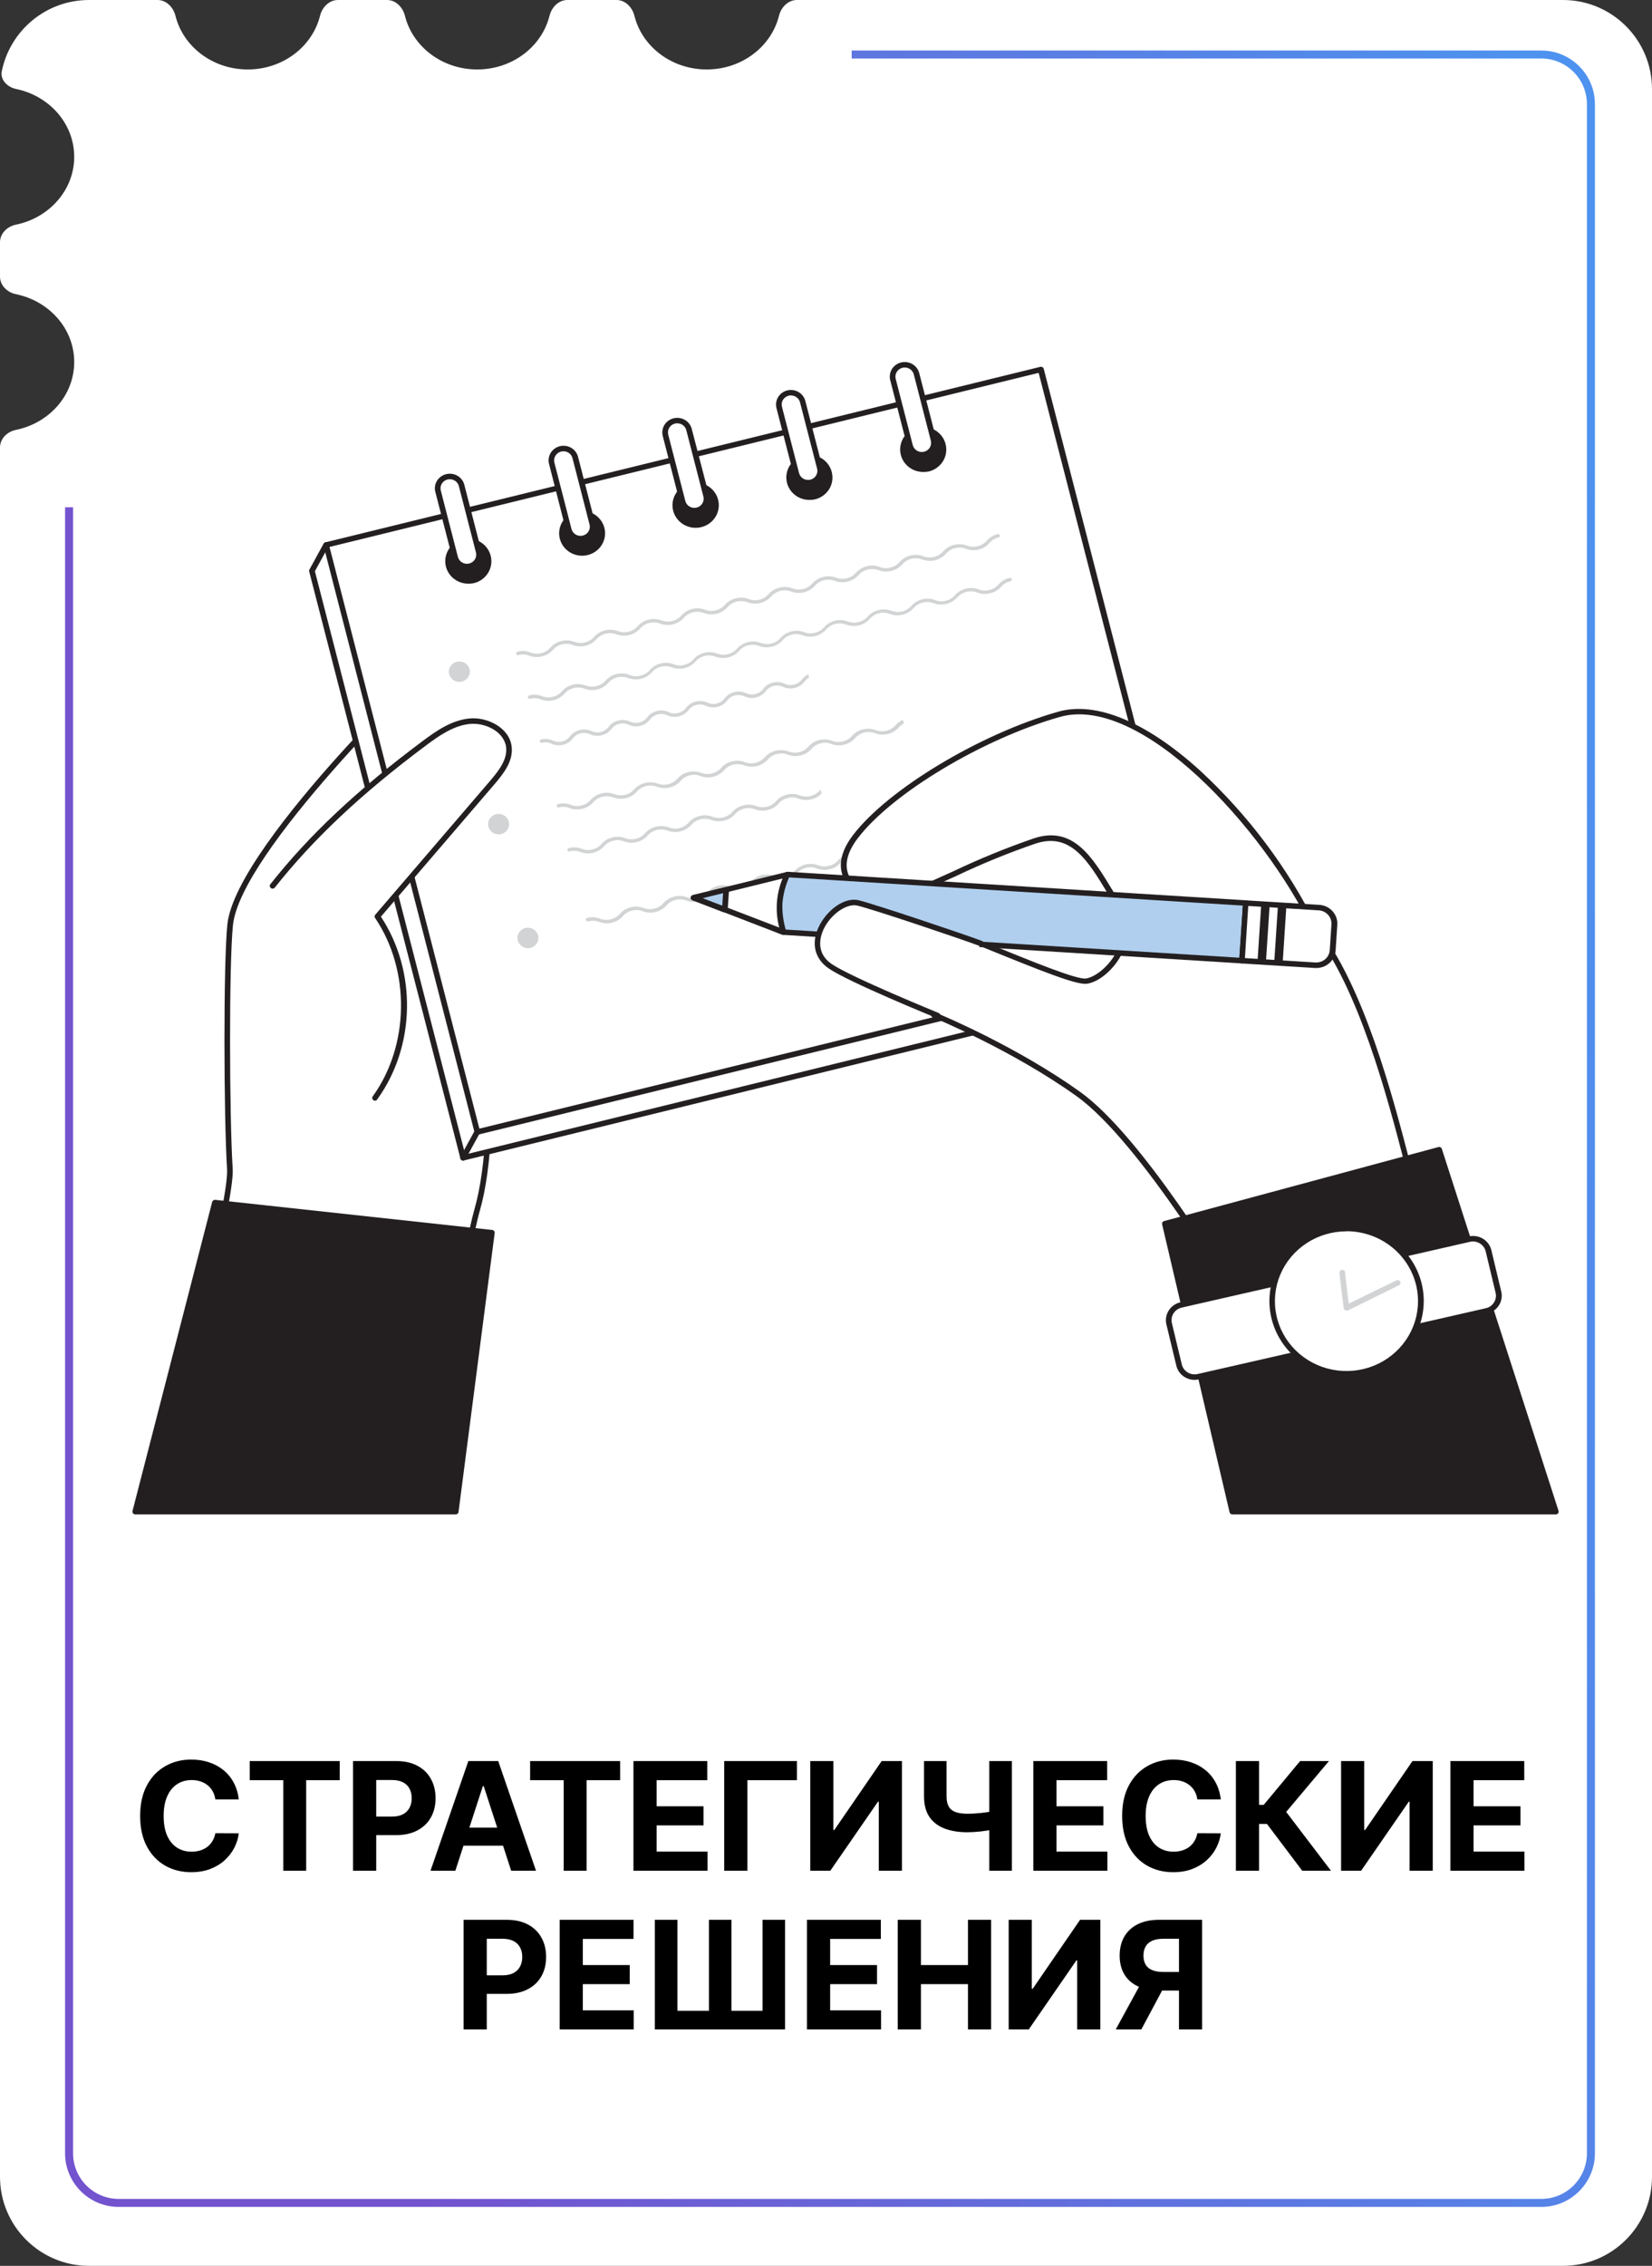 <?xml version="1.0" encoding="UTF-8"?> <svg xmlns="http://www.w3.org/2000/svg" width="1447" height="1984" viewBox="0 0 1447 1984" fill="none"><rect x="0" y="0" width="1447" height="1984" fill="#333333" stroke="none"/><path fill-rule="evenodd" clip-rule="evenodd" d="M217 60.819C247.801 60.819 273.598 40.774 280.303 13.865C282.173 6.363 288.268 0 296 0H339C346.732 0 352.827 6.363 354.697 13.865C361.402 40.774 387.199 60.819 418 60.819C448.801 60.819 474.598 40.774 481.303 13.865C483.173 6.363 489.268 0 497 0H540C547.732 0 553.827 6.363 555.697 13.865C562.402 40.774 588.199 60.819 619 60.819C649.801 60.819 675.598 40.774 682.303 13.865C684.173 6.363 690.268 0 698 0H1369C1412.08 0 1447 34.922 1447 78V1906C1447 1949.08 1412.08 1984 1369 1984H78C34.922 1984 0 1949.08 0 1906V391.817C0 384.085 6.334 377.967 13.91 376.421C43.125 370.461 65 346.12 65 316.998C65 287.876 43.125 263.534 13.91 257.574C6.334 256.029 0 249.91 0 242.178V212.124C0 204.392 6.334 198.273 13.91 196.728C43.125 190.768 65 166.426 65 137.304C65 108.274 43.262 83.994 14.186 77.938C6.515 76.34 0.01 69.996 1.577 62.319C8.835 26.757 40.293 0 78 0H138C145.732 0 151.827 6.363 153.697 13.865C160.402 40.774 186.199 60.819 217 60.819Z" fill="white"></path><path fill-rule="evenodd" clip-rule="evenodd" d="M57 1885.4V444.165H64V1885.4C64 1907.49 81.909 1925.4 104 1925.4H1350C1372.09 1925.4 1390 1907.49 1390 1885.4V91.232C1390 69.141 1372.09 51.232 1350 51.232H746V44.232H1350C1375.96 44.232 1397 65.275 1397 91.232V1885.4C1397 1911.35 1375.96 1932.4 1350 1932.4H104C78.043 1932.4 57 1911.35 57 1885.4Z" fill="url(#paint0_linear_52_35094)"></path><path d="M375.78 1279.97C375.78 1279.97 407.188 1096.94 417.986 1058.84C453.157 936.177 393.19 571.48 393.366 567.807C393.541 564.135 208.856 739.413 201.575 809.703C198.058 843.201 198.34 975.715 201.364 1023.66C203.264 1053.66 150.155 1256.36 150.155 1256.36L375.78 1279.97Z" fill="white"></path><path d="M375.815 1282.37H375.534L149.909 1258.73C149.561 1258.69 149.225 1258.58 148.923 1258.41C148.62 1258.24 148.357 1258.01 148.15 1257.73C147.955 1257.44 147.823 1257.11 147.763 1256.77C147.702 1256.43 147.714 1256.08 147.798 1255.74C148.326 1253.72 200.767 1053.25 198.903 1023.8C195.948 977.259 195.632 843.475 199.149 809.463C202.983 772.465 254.474 708.318 297.031 661.024C334.946 618.98 388.899 565.371 393.436 565.371C394.083 565.414 394.688 565.699 395.126 566.165C395.565 566.631 395.803 567.243 395.793 567.876C395.793 568.322 396.461 572.578 397.34 578.447C432.758 816.979 440.953 987.83 420.448 1059.46C409.685 1097.01 378.488 1278.53 378.242 1280.35C378.15 1280.91 377.855 1281.43 377.411 1281.8C376.966 1282.17 376.4 1282.37 375.815 1282.37ZM153.25 1254.27L373.74 1277.33C377.257 1256.29 405.57 1093.68 415.735 1058.19C436.064 987.178 427.834 817.048 392.487 579.133C392.029 575.976 391.713 573.745 391.467 572.269C367.198 592.862 210.615 746.724 204.038 810.081C200.521 843.921 200.872 977.225 203.827 1023.63C205.62 1051.98 159.792 1229.14 153.25 1254.27Z" fill="#231F20"></path><path d="M273.22 499.851L285.635 477.165L1044 837.537L1031.62 860.189L405.676 1013.81L273.22 499.851Z" fill="white"></path><path d="M405.676 1016.21C405.126 1016.21 404.592 1016.03 404.159 1015.7C403.726 1015.37 403.418 1014.91 403.284 1014.39L270.828 500.432C270.738 500.148 270.711 499.848 270.747 499.553C270.784 499.257 270.883 498.972 271.039 498.716L283.455 476.03C283.761 475.491 284.265 475.085 284.865 474.894C285.466 474.703 286.118 474.741 286.691 475L1045.09 835.373C1045.39 835.513 1045.66 835.709 1045.87 835.951C1046.09 836.193 1046.26 836.475 1046.36 836.78C1046.46 837.09 1046.5 837.417 1046.47 837.742C1046.44 838.066 1046.34 838.381 1046.18 838.668L1033.77 861.32C1033.61 861.617 1033.4 861.879 1033.13 862.086C1032.86 862.294 1032.55 862.442 1032.22 862.521L406.168 1016.14L405.676 1016.21ZM275.823 500.158L407.47 1010.89L1030 858.128L1040.73 838.599L286.691 480.355L275.823 500.158Z" fill="#231F20"></path><path d="M911.556 323.499L285.624 477.147L418.12 991.123L1044.05 837.474L911.556 323.499Z" fill="white"></path><path d="M418.091 993.558C417.647 993.546 417.212 993.428 416.825 993.215C416.272 992.88 415.869 992.353 415.7 991.739L283.384 477.745C283.306 477.439 283.289 477.12 283.337 476.807C283.384 476.495 283.494 476.194 283.661 475.923C283.828 475.652 284.047 475.416 284.308 475.228C284.568 475.04 284.864 474.904 285.178 474.828L911.231 321.206C911.866 321.07 912.529 321.168 913.095 321.481C913.648 321.816 914.05 322.343 914.22 322.956L1046.68 836.951C1046.84 837.565 1046.74 838.216 1046.41 838.763C1046.08 839.309 1045.55 839.707 1044.92 839.868L418.865 993.49L418.091 993.558ZM288.625 478.912L419.885 988.239L1041.05 835.784L909.754 326.457L288.625 478.912Z" fill="#231F20"></path><path d="M410.213 508.635C419.984 508.635 427.904 500.906 427.904 491.372C427.904 481.837 419.984 474.108 410.213 474.108C400.442 474.108 392.522 481.837 392.522 491.372C392.522 500.906 400.442 508.635 410.213 508.635Z" fill="#231F20"></path><path d="M410.213 511.072C406.431 511.076 402.723 510.043 399.513 508.091C396.303 506.139 393.719 503.347 392.057 500.032C390.394 496.717 389.719 493.012 390.109 489.341C390.498 485.67 391.937 482.179 394.261 479.267C396.585 476.355 399.7 474.139 403.252 472.871C406.804 471.602 410.65 471.333 414.351 472.094C418.052 472.855 421.46 474.615 424.186 477.174C426.911 479.732 428.846 482.987 429.768 486.566C430.433 489.081 430.581 491.7 430.204 494.271C429.828 496.843 428.934 499.316 427.574 501.549C426.214 503.782 424.415 505.73 422.281 507.282C420.146 508.834 417.719 509.958 415.137 510.591C413.523 510.95 411.868 511.112 410.213 511.072ZM410.213 476.476C407.898 476.494 405.617 477.022 403.542 478.023C401.466 479.023 399.65 480.469 398.228 482.252C396.807 484.036 395.818 486.11 395.335 488.319C394.853 490.528 394.889 492.816 395.441 495.009C395.931 496.902 396.797 498.683 397.992 500.249C399.187 501.815 400.686 503.136 402.404 504.137C404.122 505.137 406.025 505.798 408.004 506.081C409.984 506.364 412.001 506.264 413.941 505.786C415.881 505.308 417.705 504.462 419.31 503.297C420.915 502.131 422.269 500.668 423.295 498.992C424.32 497.315 424.997 495.458 425.287 493.526C425.577 491.595 425.475 489.626 424.985 487.733C424.156 484.521 422.253 481.67 419.578 479.632C416.903 477.593 413.607 476.482 410.213 476.476Z" fill="#231F20"></path><path d="M394.32 416.759L388.454 418.2C384.385 419.198 381.916 423.227 382.94 427.197L399.405 491.07C400.428 495.04 404.557 497.45 408.626 496.451L414.492 495.011C418.561 494.012 421.03 489.983 420.007 486.013L403.541 422.14C402.518 418.17 398.389 415.761 394.32 416.759Z" fill="white"></path><path d="M408.982 498.477C406.062 498.478 403.226 497.525 400.925 495.771C398.625 494.018 396.991 491.563 396.285 488.799L381.302 430.693C380.881 429.066 380.794 427.374 381.043 425.714C381.293 424.054 381.876 422.458 382.757 421.017C384.538 418.108 387.431 416.008 390.798 415.18C392.465 414.77 394.199 414.684 395.901 414.928C397.602 415.171 399.237 415.74 400.714 416.6C403.695 418.338 405.847 421.161 406.696 424.447L421.679 482.587C422.095 484.214 422.178 485.905 421.924 487.563C421.67 489.222 421.084 490.815 420.199 492.253C419.314 493.69 418.147 494.943 416.765 495.941C415.384 496.938 413.815 497.66 412.147 498.066C411.115 498.337 410.051 498.476 408.982 498.477ZM393.963 419.607C393.299 419.605 392.637 419.685 391.994 419.847C390.956 420.1 389.979 420.55 389.12 421.172C388.26 421.794 387.535 422.576 386.986 423.472C386.437 424.368 386.075 425.361 385.92 426.394C385.766 427.427 385.822 428.48 386.085 429.492L401.068 487.632C401.592 489.679 402.927 491.44 404.78 492.528C406.633 493.615 408.853 493.941 410.951 493.432C413.05 492.907 414.855 491.601 415.981 489.794C416.533 488.895 416.898 487.899 417.055 486.863C417.212 485.826 417.158 484.77 416.895 483.754L401.912 425.613C401.454 423.896 400.425 422.375 398.987 421.288C397.549 420.202 395.782 419.611 393.963 419.607Z" fill="#231F20"></path><path d="M509.819 484.197C519.589 484.197 527.51 476.468 527.51 466.934C527.51 457.399 519.589 449.67 509.819 449.67C500.048 449.67 492.127 457.399 492.127 466.934C492.127 476.468 500.048 484.197 509.819 484.197Z" fill="#231F20"></path><path d="M509.819 486.602C504.698 486.588 499.776 484.67 496.054 481.237C492.333 477.805 490.093 473.117 489.791 468.129C489.489 463.141 491.147 458.228 494.428 454.392C497.709 450.555 502.366 448.084 507.449 447.482C512.532 446.88 517.66 448.191 521.786 451.15C525.913 454.108 528.728 458.491 529.658 463.405C530.588 468.319 529.563 473.393 526.791 477.595C524.02 481.797 519.711 484.809 514.743 486.019C513.133 486.413 511.479 486.609 509.819 486.602ZM509.819 452.041C507.646 452.024 505.494 452.461 503.508 453.322C501.522 454.182 499.747 455.447 498.302 457.031C496.857 458.614 495.775 460.481 495.129 462.506C494.483 464.53 494.287 466.666 494.555 468.77C494.822 470.875 495.547 472.899 496.681 474.708C497.815 476.517 499.332 478.069 501.13 479.26C502.928 480.451 504.965 481.253 507.107 481.614C509.248 481.975 511.444 481.885 513.547 481.351C517.462 480.379 520.824 477.935 522.9 474.553C524.975 471.171 525.596 467.125 524.626 463.298C523.79 460.083 521.881 457.231 519.199 455.193C516.518 453.155 513.218 452.045 509.819 452.041Z" fill="#231F20"></path><path d="M493.951 392.299L488.084 393.74C484.015 394.738 481.547 398.767 482.57 402.738L499.035 466.61C500.059 470.581 504.187 472.99 508.256 471.991L514.123 470.551C518.192 469.552 520.661 465.523 519.637 461.553L503.172 397.68C502.148 393.71 498.02 391.301 493.951 392.299Z" fill="white"></path><path d="M508.482 474.008C505.566 474.016 502.731 473.071 500.429 471.323C498.128 469.575 496.493 467.125 495.785 464.364L480.908 406.189C480.49 404.562 480.404 402.871 480.656 401.212C480.908 399.552 481.492 397.958 482.376 396.519C483.259 395.08 484.424 393.825 485.805 392.825C487.185 391.826 488.754 391.101 490.422 390.693C492.089 390.286 493.822 390.202 495.523 390.448C497.223 390.694 498.857 391.264 500.332 392.126C501.807 392.988 503.093 394.125 504.117 395.472C505.141 396.819 505.884 398.35 506.302 399.977L521.285 458.083C522.117 461.368 521.586 464.841 519.808 467.747C518.029 470.652 515.147 472.754 511.788 473.596C510.71 473.876 509.598 474.014 508.482 474.008ZM493.499 395.138C492.824 395.15 492.152 395.231 491.494 395.378C489.4 395.904 487.604 397.217 486.497 399.03C485.39 400.843 485.062 403.009 485.586 405.057L500.569 463.197C501.1 465.245 502.444 467.003 504.304 468.084C506.164 469.166 508.388 469.482 510.487 468.963C512.586 468.444 514.387 467.133 515.495 465.318C516.604 463.503 516.927 461.332 516.396 459.284L501.448 401.179C501.017 399.463 500.011 397.937 498.59 396.843C497.169 395.748 495.415 395.148 493.605 395.138H493.499Z" fill="#231F20"></path><path d="M609.424 459.727C619.195 459.727 627.116 451.998 627.116 442.464C627.116 432.929 619.195 425.2 609.424 425.2C599.654 425.2 591.733 432.929 591.733 442.464C591.733 451.998 599.654 459.727 609.424 459.727Z" fill="#231F20"></path><path d="M609.424 462.166C604.257 462.192 599.275 460.294 595.492 456.859C591.71 453.424 589.412 448.711 589.069 443.68C588.725 438.649 590.361 433.679 593.643 429.785C596.924 425.89 601.605 423.364 606.73 422.721C611.855 422.078 617.038 423.367 621.222 426.324C625.407 429.282 628.278 433.686 629.25 438.638C630.221 443.591 629.221 448.718 626.452 452.975C623.683 457.232 619.354 460.298 614.348 461.548C612.741 461.958 611.086 462.165 609.424 462.166ZM609.424 427.604C606.782 427.6 604.184 428.265 601.885 429.535C599.585 430.804 597.663 432.634 596.305 434.846C595.014 436.948 594.273 439.328 594.15 441.776C594.027 444.224 594.524 446.664 595.599 448.879C596.673 451.094 598.291 453.017 600.309 454.476C602.328 455.935 604.683 456.885 607.168 457.243C609.653 457.6 612.189 457.354 614.553 456.526C616.917 455.698 619.035 454.314 620.719 452.496C622.404 450.678 623.602 448.482 624.209 446.104C624.815 443.725 624.811 441.238 624.196 438.861C623.378 435.644 621.479 432.786 618.801 430.745C616.123 428.705 612.822 427.599 609.424 427.604Z" fill="#231F20"></path><path d="M593.548 367.885L587.681 369.326C583.612 370.324 581.143 374.353 582.167 378.323L598.632 442.196C599.656 446.167 603.784 448.576 607.853 447.577L613.72 446.137C617.789 445.138 620.258 441.109 619.234 437.139L602.769 373.266C601.745 369.296 597.617 366.887 593.548 367.885Z" fill="white"></path><path d="M608.158 449.569C605.246 449.556 602.421 448.598 600.129 446.846C597.836 445.093 596.207 442.647 595.496 439.891L580.513 381.785C579.664 378.499 580.188 375.019 581.969 372.109C583.75 369.2 586.642 367.1 590.009 366.272C593.377 365.444 596.944 365.955 599.925 367.692C602.906 369.43 605.058 372.253 605.907 375.539L621.031 433.644C621.873 436.93 621.346 440.407 619.566 443.315C617.786 446.223 614.898 448.324 611.534 449.158C610.429 449.423 609.296 449.562 608.158 449.569ZM593.245 370.631C592.558 370.626 591.872 370.707 591.205 370.871C589.111 371.397 587.315 372.71 586.208 374.523C585.101 376.335 584.773 378.502 585.296 380.55L600.279 438.655C600.538 439.673 601.001 440.63 601.64 441.473C602.279 442.316 603.083 443.027 604.004 443.566C604.926 444.105 605.947 444.461 607.01 444.613C608.073 444.766 609.156 444.712 610.198 444.456C612.292 443.93 614.088 442.617 615.195 440.804C616.302 438.991 616.63 436.825 616.107 434.777L601.124 376.637C600.861 375.625 600.397 374.674 599.757 373.837C599.118 373.001 598.315 372.296 597.395 371.763C596.138 371.044 594.702 370.676 593.245 370.699V370.631Z" fill="#231F20"></path><path d="M709.065 435.29C718.836 435.29 726.756 427.561 726.756 418.026C726.756 408.492 718.836 400.763 709.065 400.763C699.294 400.763 691.374 408.492 691.374 418.026C691.374 427.561 699.294 435.29 709.065 435.29Z" fill="#231F20"></path><path d="M708.96 437.728C705.177 437.732 701.47 436.699 698.26 434.748C695.05 432.796 692.466 430.003 690.803 426.688C689.14 423.373 688.465 419.669 688.855 415.997C689.245 412.326 690.684 408.836 693.008 405.924C695.331 403.012 698.447 400.795 701.999 399.527C705.551 398.258 709.396 397.989 713.098 398.75C716.799 399.511 720.206 401.271 722.932 403.83C725.658 406.389 727.592 409.643 728.515 413.223C729.184 415.74 729.334 418.362 728.957 420.937C728.581 423.512 727.684 425.988 726.32 428.222C724.956 430.457 723.152 432.405 721.011 433.954C718.87 435.503 716.436 436.623 713.848 437.247C712.246 437.609 710.603 437.77 708.96 437.728ZM708.96 403.132C707.713 403.142 706.472 403.303 705.267 403.613C702.34 404.325 699.696 405.869 697.67 408.05C695.645 410.23 694.328 412.948 693.887 415.86C693.446 418.772 693.901 421.745 695.195 424.404C696.488 427.063 698.561 429.287 701.151 430.795C703.741 432.298 706.729 433.02 709.738 432.87C712.748 432.719 715.644 431.702 718.063 429.948C720.481 428.194 722.313 425.78 723.328 423.011C724.343 420.243 724.496 417.243 723.767 414.389C722.925 411.178 721.014 408.329 718.334 406.292C715.654 404.254 712.357 403.143 708.96 403.132Z" fill="#231F20"></path><path d="M693.171 343.401L687.304 344.841C683.235 345.84 680.766 349.869 681.79 353.839L698.255 417.712C699.279 421.682 703.407 424.091 707.476 423.093L713.343 421.653C717.412 420.654 719.88 416.625 718.857 412.655L702.392 348.782C701.368 344.812 697.24 342.402 693.171 343.401Z" fill="white"></path><path d="M707.764 425.133C704.852 425.12 702.027 424.162 699.735 422.409C697.442 420.657 695.813 418.21 695.102 415.455L680.119 357.349C679.699 355.72 679.613 354.027 679.867 352.366C680.12 350.705 680.708 349.109 681.596 347.67C682.466 346.225 683.624 344.964 685.001 343.962C686.379 342.96 687.947 342.237 689.615 341.836C691.29 341.432 693.03 341.357 694.735 341.614C696.439 341.871 698.075 342.455 699.547 343.333C701.019 344.21 702.298 345.364 703.31 346.727C704.322 348.09 705.047 349.636 705.443 351.274L720.426 409.414C720.847 411.039 720.935 412.729 720.686 414.387C720.436 416.046 719.854 417.64 718.971 419.078C718.089 420.516 716.924 421.77 715.544 422.768C714.164 423.766 712.596 424.488 710.929 424.893C709.889 425.103 708.825 425.184 707.764 425.133ZM692.816 346.194C692.152 346.19 691.489 346.271 690.846 346.435C688.748 346.946 686.944 348.248 685.829 350.057C684.715 351.865 684.381 354.031 684.902 356.079L699.885 414.219C700.414 416.272 701.754 418.037 703.614 419.127C705.484 420.187 707.7 420.507 709.804 420.019C710.846 419.776 711.827 419.328 712.685 418.703C713.544 418.077 714.263 417.287 714.798 416.381C715.353 415.49 715.72 414.5 715.877 413.468C716.034 412.437 715.978 411.385 715.713 410.375L700.73 352.235C700.277 350.524 699.253 349.008 697.821 347.927C696.388 346.846 694.627 346.26 692.816 346.263V346.194Z" fill="#231F20"></path><path d="M808.671 410.856C818.441 410.856 826.362 403.127 826.362 393.593C826.362 384.058 818.441 376.329 808.671 376.329C798.9 376.329 790.979 384.058 790.979 393.593C790.979 403.127 798.9 410.856 808.671 410.856Z" fill="#231F20"></path><path d="M808.671 413.256C804.887 413.262 801.177 412.23 797.965 410.277C794.753 408.325 792.168 405.531 790.504 402.214C788.841 398.897 788.167 395.191 788.559 391.518C788.95 387.845 790.391 384.353 792.718 381.441C795.046 378.529 798.164 376.314 801.719 375.048C805.275 373.783 809.122 373.518 812.824 374.283C816.526 375.049 819.933 376.815 822.657 379.379C825.38 381.943 827.31 385.202 828.226 388.785C828.886 391.3 829.03 393.917 828.652 396.487C828.273 399.057 827.379 401.528 826.019 403.76C824.66 405.992 822.863 407.94 820.731 409.493C818.599 411.046 816.174 412.173 813.595 412.81C811.976 413.141 810.324 413.291 808.671 413.256ZM808.671 378.694C807.414 378.69 806.161 378.84 804.943 379.141C802.012 379.855 799.365 381.401 797.335 383.584C795.306 385.767 793.986 388.489 793.542 391.404C793.099 394.32 793.551 397.298 794.843 399.962C796.135 402.627 798.207 404.857 800.799 406.371C803.39 407.886 806.383 408.616 809.4 408.469C812.417 408.323 815.321 407.306 817.746 405.548C820.17 403.79 822.005 401.37 823.019 398.594C824.034 395.817 824.181 392.81 823.443 389.952C822.613 386.743 820.709 383.897 818.033 381.864C815.357 379.831 812.062 378.727 808.671 378.729V378.694Z" fill="#231F20"></path><path d="M792.767 318.954L786.901 320.394C782.832 321.393 780.363 325.422 781.387 329.392L797.852 393.265C798.876 397.235 803.004 399.644 807.073 398.646L812.94 397.206C817.008 396.207 819.477 392.178 818.454 388.208L801.988 324.335C800.965 320.365 796.836 317.955 792.767 318.954Z" fill="white"></path><path d="M807.44 400.661C804.526 400.658 801.697 399.708 799.398 397.962C797.099 396.215 795.461 393.772 794.743 391.017L779.76 332.877C779.342 331.25 779.256 329.558 779.508 327.899C779.76 326.24 780.344 324.645 781.228 323.206C782.111 321.767 783.276 320.512 784.657 319.513C786.037 318.513 787.606 317.789 789.274 317.381C790.941 316.973 792.674 316.89 794.375 317.135C796.075 317.381 797.709 317.951 799.184 318.814C800.658 319.676 801.945 320.813 802.969 322.16C803.993 323.507 804.736 325.038 805.154 326.665L820.137 384.771C820.979 388.056 820.452 391.534 818.672 394.441C816.892 397.349 814.004 399.45 810.64 400.284C809.595 400.544 808.519 400.671 807.44 400.661ZM792.457 321.791C791.792 321.788 791.13 321.869 790.487 322.031C788.386 322.55 786.581 323.86 785.467 325.673C784.354 327.487 784.021 329.658 784.543 331.71L799.526 389.85C800.073 391.878 801.416 393.613 803.266 394.679C805.115 395.746 807.321 396.058 809.405 395.547C811.488 395.037 813.282 393.745 814.395 391.952C815.509 390.16 815.853 388.011 815.353 385.972L800.405 327.832C799.957 326.099 798.928 324.563 797.481 323.468C796.034 322.373 794.253 321.783 792.421 321.791H792.457Z" fill="#231F20"></path><path d="M405.676 1016.21C405.271 1016.22 404.871 1016.13 404.515 1015.94C404.208 1015.79 403.936 1015.58 403.716 1015.32C403.496 1015.06 403.333 1014.76 403.238 1014.44C403.142 1014.12 403.115 1013.78 403.16 1013.45C403.204 1013.11 403.318 1012.79 403.495 1012.51L415.911 989.854C416.063 989.575 416.27 989.327 416.521 989.126C416.771 988.925 417.06 988.774 417.37 988.681C417.68 988.589 418.006 988.557 418.329 988.587C418.652 988.618 418.966 988.71 419.252 988.859C419.538 989.007 419.792 989.21 419.998 989.454C420.204 989.699 420.359 989.98 420.454 990.283C420.549 990.586 420.581 990.904 420.55 991.219C420.519 991.534 420.424 991.84 420.272 992.119L407.856 1014.77C407.67 1015.19 407.366 1015.55 406.98 1015.8C406.594 1016.06 406.142 1016.2 405.676 1016.21Z" fill="#231F20"></path><path d="M402.334 597.082C407.404 597.082 411.514 593.071 411.514 588.124C411.514 583.177 407.404 579.166 402.334 579.166C397.265 579.166 393.155 583.177 393.155 588.124C393.155 593.071 397.265 597.082 402.334 597.082Z" fill="#D1D3D4"></path><path d="M857.207 481.18C853.521 482.161 849.607 481.944 846.058 480.562C843.061 479.338 839.729 479.132 836.597 479.978C833.436 480.671 830.609 482.389 828.578 484.852C826.065 487.656 822.736 489.645 819.034 490.552C815.332 491.46 811.434 491.243 807.862 489.931C804.841 488.751 801.515 488.531 798.358 489.301C795.201 490.071 792.373 491.793 790.276 494.222C787.774 497.029 784.449 499.019 780.75 499.921C777.051 500.823 773.157 500.595 769.595 499.267C766.569 498.118 763.253 497.914 760.103 498.682C756.953 499.451 754.125 501.154 752.01 503.557C749.515 506.374 746.191 508.373 742.491 509.282C738.79 510.191 734.893 509.966 731.329 508.637C728.304 507.477 724.985 507.268 721.833 508.037C718.68 508.806 715.853 510.515 713.743 512.927C711.236 515.728 707.912 517.715 704.217 518.623C700.521 519.531 696.629 519.315 693.062 518.006C690.041 516.826 686.715 516.606 683.558 517.376C680.401 518.146 677.573 519.868 675.476 522.296C672.969 525.097 669.646 527.085 665.95 527.993C662.254 528.9 658.363 528.685 654.796 527.376C651.776 526.202 648.456 525.982 645.302 526.745C642.147 527.509 639.317 529.218 637.21 531.632C634.715 534.449 631.391 536.448 627.691 537.357C623.991 538.266 620.093 538.04 616.529 536.711C613.503 535.562 610.187 535.358 607.037 536.127C603.887 536.895 601.059 538.598 598.943 541.001C596.436 543.803 593.113 545.79 589.417 546.698C585.721 547.605 581.829 547.39 578.262 546.081C575.241 544.901 571.916 544.68 568.758 545.45C565.601 546.221 562.773 547.942 560.677 550.371C558.17 553.172 554.846 555.16 551.15 556.067C547.455 556.975 543.563 556.76 539.996 555.451C536.975 554.271 533.649 554.05 530.492 554.82C527.335 555.59 524.507 557.312 522.41 559.741C519.908 562.548 516.582 564.538 512.883 565.44C509.185 566.342 505.291 566.114 501.729 564.786C498.736 563.591 495.421 563.398 492.303 564.237C489.151 564.93 486.328 566.634 484.284 569.076C481.777 571.877 478.454 573.865 474.758 574.772C471.062 575.68 467.17 575.465 463.603 574.156C460.619 572.929 457.297 572.723 454.177 573.572C453.974 573.643 453.757 573.672 453.541 573.656C453.325 573.64 453.115 573.58 452.925 573.48C452.734 573.38 452.567 573.243 452.435 573.076C452.302 572.909 452.207 572.717 452.155 572.512C452.103 572.307 452.096 572.094 452.133 571.886C452.171 571.678 452.253 571.48 452.374 571.305C452.495 571.13 452.652 570.982 452.836 570.87C453.019 570.758 453.225 570.685 453.439 570.655C457.125 569.673 461.039 569.89 464.588 571.273C467.609 572.453 470.935 572.673 474.092 571.903C477.249 571.133 480.077 569.411 482.174 566.983C484.681 564.181 488.004 562.194 491.7 561.286C495.396 560.379 499.288 560.594 502.855 561.903C505.874 563.076 509.194 563.297 512.349 562.534C515.503 561.77 518.333 560.061 520.44 557.647C522.935 554.83 526.259 552.831 529.959 551.922C533.659 551.013 537.557 551.238 541.121 552.568C544.115 553.762 547.429 553.955 550.547 553.117C553.699 552.424 556.523 550.72 558.566 548.277C561.073 545.476 564.397 543.489 568.093 542.581C571.788 541.674 575.68 541.889 579.247 543.198C582.268 544.378 585.594 544.599 588.751 543.828C591.908 543.058 594.736 541.336 596.833 538.908C599.34 536.107 602.663 534.119 606.359 533.212C610.055 532.304 613.947 532.519 617.514 533.828C620.499 535.052 623.82 535.258 626.94 534.412C630.097 533.708 632.929 532.007 634.994 529.572C637.486 526.751 640.809 524.749 644.511 523.84C648.212 522.93 652.111 523.159 655.675 524.493C658.699 525.652 662.019 525.862 665.171 525.093C668.323 524.324 671.151 522.614 673.261 520.203C675.767 517.402 679.091 515.414 682.787 514.507C686.483 513.599 690.374 513.814 693.941 515.123C696.963 516.303 700.288 516.524 703.445 515.754C706.602 514.983 709.43 513.262 711.527 510.833C714.034 508.032 717.358 506.045 721.053 505.137C724.749 504.229 728.641 504.444 732.208 505.754C735.229 506.934 738.555 507.154 741.712 506.384C744.869 505.614 747.697 503.892 749.794 501.463C752.296 498.656 755.621 496.666 759.32 495.764C763.019 494.862 766.913 495.09 770.475 496.418C773.468 497.613 776.783 497.806 779.901 496.967C783.065 496.281 785.902 494.577 787.955 492.128C790.45 489.311 793.773 487.312 797.474 486.403C801.174 485.494 805.071 485.719 808.636 487.048C811.661 488.197 814.978 488.401 818.128 487.633C821.278 486.865 824.105 485.161 826.221 482.758C828.725 479.953 832.049 477.963 835.746 477.055C839.443 476.147 843.336 476.365 846.902 477.679C849.907 478.876 853.234 479.069 856.363 478.228C859.515 477.535 862.339 475.831 864.382 473.389C866.847 470.529 870.189 468.519 873.914 467.657C874.319 467.573 874.742 467.643 875.095 467.854C875.448 468.065 875.705 468.4 875.813 468.79C875.909 469.176 875.844 469.584 875.634 469.925C875.423 470.266 875.083 470.511 874.688 470.609C871.52 471.309 868.684 473.025 866.633 475.482C864.203 478.324 860.897 480.322 857.207 481.18Z" fill="#D1D3D4"></path><path d="M867.231 519.447C863.534 520.436 859.606 520.219 856.047 518.829C853.021 517.681 849.704 517.476 846.554 518.245C843.405 519.013 840.577 520.716 838.461 523.119C835.954 525.921 832.63 527.908 828.935 528.816C825.239 529.723 821.347 529.508 817.78 528.199C814.757 527.029 811.435 526.814 808.28 527.584C805.125 528.354 802.298 530.069 800.194 532.489C797.746 535.343 794.413 537.343 790.698 538.186C786.998 539.156 783.077 538.939 779.514 537.569C776.492 536.389 773.167 536.168 770.01 536.938C766.852 537.708 764.025 539.43 761.928 541.859C759.421 544.66 756.097 546.647 752.402 547.555C748.706 548.463 744.814 548.248 741.247 546.938C738.228 545.765 734.907 545.544 731.753 546.308C728.599 547.071 725.769 548.78 723.661 551.194C721.166 554.012 717.843 556.011 714.142 556.92C710.442 557.828 706.545 557.603 702.98 556.274C699.987 555.079 696.672 554.886 693.554 555.725C690.402 556.418 687.579 558.121 685.535 560.564C683.028 563.365 679.705 565.352 676.009 566.26C672.313 567.168 668.422 566.953 664.855 565.643C661.869 564.419 658.548 564.214 655.429 565.06C652.263 565.765 649.429 567.48 647.374 569.934C644.867 572.735 641.544 574.722 637.848 575.63C634.152 576.537 630.26 576.322 626.693 575.013C623.672 573.833 620.347 573.612 617.189 574.383C614.032 575.153 611.204 576.875 609.108 579.303C606.606 582.111 603.28 584.1 599.581 585.003C595.882 585.905 591.988 585.677 588.427 584.348C585.433 583.154 582.119 582.961 579.001 583.799C575.849 584.492 573.025 586.196 570.982 588.639C568.475 591.44 565.151 593.427 561.456 594.335C557.76 595.243 553.868 595.027 550.301 593.718C547.28 592.538 543.954 592.317 540.797 593.088C537.64 593.858 534.812 595.58 532.715 598.008C530.208 600.809 526.885 602.797 523.189 603.705C519.493 604.612 515.601 604.397 512.034 603.088C509.013 601.908 505.688 601.687 502.53 602.457C499.373 603.228 496.545 604.949 494.449 607.378C491.97 610.214 488.632 612.209 484.917 613.075C481.227 614.046 477.313 613.817 473.768 612.423C470.774 611.229 467.46 611.035 464.342 611.874C464.143 611.924 463.937 611.935 463.734 611.906C463.531 611.878 463.335 611.811 463.159 611.709C462.983 611.607 462.829 611.472 462.706 611.312C462.583 611.152 462.493 610.97 462.443 610.776C462.392 610.582 462.381 610.38 462.41 610.182C462.439 609.984 462.507 609.794 462.612 609.622C462.716 609.45 462.855 609.299 463.019 609.179C463.183 609.059 463.369 608.972 463.568 608.922C467.255 607.941 471.168 608.158 474.717 609.54C477.703 610.764 481.024 610.97 484.143 610.124C487.301 609.42 490.132 607.719 492.198 605.284C494.684 602.466 498.001 600.465 501.697 599.556C505.392 598.647 509.285 598.873 512.843 600.205C515.869 601.354 519.186 601.558 522.335 600.789C525.485 600.021 528.313 598.318 530.429 595.915C532.927 593.112 536.245 591.124 539.936 590.216C543.626 589.307 547.514 589.524 551.075 590.835C554.264 592.266 557.879 592.511 561.239 591.522C564.407 590.821 567.243 589.105 569.294 586.648C571.742 583.794 575.075 581.795 578.79 580.951C582.49 579.981 586.41 580.198 589.974 581.568C592.943 582.809 596.259 583.015 599.365 582.152C602.527 581.458 605.361 579.755 607.419 577.313C609.914 574.495 613.238 572.496 616.938 571.587C620.639 570.678 624.536 570.904 628.1 572.233C631.094 573.428 634.408 573.621 637.526 572.782C640.678 572.089 643.502 570.385 645.545 567.943C648.052 565.142 651.376 563.154 655.072 562.247C658.767 561.339 662.659 561.554 666.226 562.863C669.211 564.088 672.532 564.293 675.652 563.447C678.814 562.732 681.645 561.019 683.706 558.573C686.205 555.771 689.522 553.782 693.213 552.874C696.904 551.966 700.791 552.182 704.352 553.494C707.337 554.718 710.658 554.923 713.778 554.077C716.936 553.374 719.767 551.673 721.832 549.238C724.318 546.419 727.636 544.419 731.331 543.509C735.027 542.6 738.92 542.827 742.478 544.158C745.504 545.307 748.82 545.511 751.97 544.743C755.12 543.974 757.948 542.271 760.064 539.868C762.571 537.067 765.894 535.08 769.59 534.172C773.286 533.264 777.177 533.479 780.745 534.789C783.77 535.937 787.087 536.142 790.237 535.373C793.387 534.605 796.214 532.902 798.33 530.498C800.779 527.645 804.112 525.645 807.827 524.801C811.526 523.832 815.447 524.048 819.011 525.419C821.995 526.648 825.318 526.854 828.437 526.002C831.593 525.298 834.416 523.582 836.456 521.129C838.969 518.325 842.298 516.336 846 515.428C849.702 514.521 853.6 514.737 857.172 516.049C860.157 517.276 863.479 517.482 866.598 516.633C869.76 515.918 872.591 514.205 874.652 511.759C877.11 508.899 880.456 506.899 884.184 506.062C884.385 505.997 884.598 505.972 884.809 505.991C885.02 506.009 885.225 506.07 885.411 506.169C885.598 506.268 885.761 506.403 885.891 506.566C886.022 506.729 886.117 506.916 886.17 507.117C886.223 507.317 886.233 507.526 886.2 507.73C886.167 507.934 886.092 508.13 885.978 508.305C885.864 508.479 885.715 508.629 885.54 508.745C885.364 508.861 885.166 508.941 884.958 508.979C881.789 509.677 878.952 511.393 876.903 513.853C874.394 516.7 870.996 518.665 867.231 519.447Z" fill="#D1D3D4"></path><path d="M708.151 590.353C705.918 591.398 703.976 592.952 702.488 594.883C700.791 597.184 698.288 598.796 695.454 599.414C692.688 600.141 689.746 599.847 687.188 598.59C684.015 597.132 680.419 596.805 677.024 597.663C673.61 598.451 670.6 600.413 668.547 603.189C666.864 605.44 664.425 607.043 661.656 607.721C658.886 608.398 655.96 608.106 653.388 606.896C650.215 605.438 646.619 605.11 643.224 605.969C639.804 606.767 636.787 608.725 634.712 611.495C633.016 613.73 630.577 615.321 627.813 615.997C625.049 616.673 622.129 616.392 619.553 615.202C616.373 613.773 612.788 613.447 609.392 614.277C605.996 615.107 602.992 617.044 600.877 619.766C599.21 622.096 596.694 623.716 593.843 624.297C591.082 625.031 588.141 624.75 585.578 623.507C582.422 622.032 578.83 621.703 575.448 622.581C572.039 623.38 569.026 625.324 566.937 628.072C565.25 630.318 562.813 631.92 560.047 632.603C557.28 633.285 554.356 633.006 551.778 631.813C548.604 630.381 545.023 630.052 541.631 630.883C538.24 631.713 535.242 633.653 533.137 636.378C531.454 638.628 529.015 640.232 526.245 640.909C523.476 641.586 520.55 641.295 517.978 640.084C514.792 638.672 511.208 638.358 507.815 639.194C504.422 640.029 501.42 641.965 499.302 644.683C497.619 646.934 495.18 648.538 492.41 649.215C489.641 649.892 486.715 649.6 484.143 648.39C480.983 646.929 477.397 646.601 474.014 647.464C473.814 647.511 473.627 647.598 473.462 647.717C473.297 647.837 473.158 647.987 473.053 648.16C472.948 648.332 472.88 648.524 472.851 648.722C472.823 648.921 472.836 649.123 472.888 649.317C472.988 649.703 473.24 650.034 473.589 650.24C473.938 650.446 474.356 650.509 474.752 650.415C477.513 649.678 480.456 649.959 483.018 651.205C486.182 652.694 489.79 653.023 493.182 652.131C496.597 651.343 499.613 649.396 501.694 646.64C503.377 644.389 505.816 642.786 508.586 642.108C511.355 641.431 514.281 641.723 516.853 642.933C520.029 644.368 523.615 644.695 527.009 643.858C530.402 643.02 533.398 641.07 535.494 638.334C537.177 636.083 539.616 634.48 542.385 633.803C545.155 633.125 548.081 633.417 550.653 634.627C553.826 636.06 557.407 636.388 560.799 635.558C564.191 634.727 567.189 632.788 569.293 630.063C570.981 627.817 573.417 626.215 576.183 625.532C578.95 624.849 581.874 625.129 584.452 626.322C587.633 627.75 591.217 628.076 594.614 627.246C598.01 626.416 601.014 624.48 603.128 621.757C604.816 619.511 607.252 617.909 610.018 617.226C612.785 616.544 615.709 616.823 618.287 618.016C621.461 619.448 625.042 619.777 628.434 618.946C631.826 618.116 634.824 616.176 636.928 613.451C638.615 611.205 641.052 609.603 643.818 608.921C646.585 608.238 649.509 608.517 652.087 609.71C655.251 611.2 658.859 611.529 662.252 610.637C665.666 609.848 668.682 607.902 670.763 605.145C672.446 602.895 674.885 601.291 677.655 600.614C680.425 599.937 683.35 600.229 685.922 601.439C689.083 602.897 692.668 603.225 696.052 602.365C699.475 601.576 702.495 599.616 704.563 596.84C705.684 595.45 707.069 594.285 708.643 593.408L708.151 590.353Z" fill="#D1D3D4"></path><path d="M436.732 730.593C441.802 730.593 445.912 726.582 445.912 721.635C445.912 716.688 441.802 712.677 436.732 712.677C431.662 712.677 427.552 716.688 427.552 721.635C427.552 726.582 431.662 730.593 436.732 730.593Z" fill="#D1D3D4"></path><path d="M790.628 630.374C788.247 631.45 786.134 633.019 784.437 634.973C782.376 637.418 779.545 639.131 776.383 639.846C773.263 640.692 769.942 640.487 766.957 639.263C763.39 637.953 759.498 637.738 755.803 638.646C752.107 639.554 748.783 641.541 746.276 644.342C744.233 646.785 741.409 648.488 738.257 649.182C735.139 650.02 731.825 649.827 728.831 648.632C725.27 647.304 721.376 647.076 717.677 647.978C713.978 648.881 710.653 650.87 708.15 653.678C706.054 656.106 703.226 657.828 700.069 658.598C696.912 659.368 693.586 659.148 690.565 657.968C686.998 656.658 683.106 656.443 679.41 657.351C675.714 658.259 672.391 660.246 669.884 663.047C667.787 665.476 664.959 667.198 661.802 667.968C658.645 668.738 655.319 668.517 652.298 667.337C648.734 665.967 644.813 665.75 641.114 666.72C637.399 667.564 634.066 669.563 631.617 672.417C629.501 674.82 626.674 676.523 623.524 677.292C620.374 678.06 617.057 677.856 614.032 676.707C610.467 675.378 606.57 675.152 602.869 676.061C599.169 676.97 595.846 678.969 593.351 681.787C591.243 684.201 588.413 685.91 585.259 686.673C582.104 687.436 578.784 687.216 575.765 686.042C572.275 684.839 568.497 684.672 564.909 685.564C561.322 686.456 558.086 688.366 555.612 691.053C553.515 693.482 550.687 695.204 547.53 695.974C544.373 696.744 541.047 696.524 538.026 695.344C534.459 694.034 530.567 693.819 526.871 694.727C523.176 695.635 519.852 697.622 517.345 700.423C515.302 702.865 512.478 704.569 509.326 705.262C506.208 706.101 502.894 705.908 499.9 704.713C496.355 703.319 492.441 703.09 488.751 704.061C488.552 704.111 488.365 704.198 488.201 704.318C488.037 704.438 487.899 704.588 487.795 704.76C487.584 705.108 487.523 705.523 487.625 705.914C487.728 706.306 487.986 706.641 488.342 706.847C488.698 707.053 489.123 707.113 489.524 707.013C492.644 706.166 495.965 706.372 498.95 707.596C502.512 708.908 506.399 709.124 510.09 708.216C513.78 707.308 517.098 705.319 519.596 702.517C521.699 700.097 524.527 698.381 527.682 697.612C530.837 696.842 534.159 697.057 537.182 698.226C540.743 699.538 544.63 699.754 548.321 698.846C552.012 697.938 555.329 695.949 557.828 693.147C559.94 690.74 562.768 689.033 565.919 688.265C569.07 687.496 572.388 687.703 575.413 688.857C578.973 690.241 582.895 690.47 586.598 689.509C590.313 688.665 593.646 686.665 596.094 683.812C598.145 681.354 600.981 679.638 604.148 678.938C607.268 678.092 610.589 678.297 613.574 679.521C617.141 680.831 621.033 681.046 624.729 680.138C628.425 679.23 631.748 677.243 634.255 674.442C636.352 672.013 639.18 670.292 642.337 669.521C645.494 668.751 648.82 668.972 651.841 670.152C655.408 671.461 659.3 671.676 662.996 670.768C666.691 669.861 670.015 667.873 672.522 665.072C674.631 662.661 677.459 660.951 680.611 660.182C683.764 659.413 687.083 659.623 690.108 660.782C693.667 662.166 697.589 662.395 701.292 661.434C705.012 660.581 708.345 658.569 710.788 655.703C712.854 653.268 715.685 651.567 718.843 650.863C721.962 650.017 725.283 650.223 728.269 651.447C731.83 652.758 735.717 652.974 739.408 652.066C743.098 651.158 746.416 649.169 748.914 646.367C751.014 643.943 753.842 642.224 756.998 641.454C760.154 640.684 763.478 640.902 766.5 642.077C770.067 643.386 773.959 643.601 777.655 642.694C781.35 641.786 784.674 639.799 787.181 636.998C788.497 635.491 790.097 634.245 791.894 633.325L790.628 630.374Z" fill="#D1D3D4"></path><path d="M718.843 691.292L718.069 692.116C715.956 694.523 713.128 696.23 709.977 696.998C706.826 697.767 703.508 697.56 700.483 696.406C696.922 695.078 693.028 694.85 689.329 695.752C685.63 696.655 682.305 698.644 679.802 701.452C677.706 703.88 674.878 705.602 671.721 706.372C668.564 707.142 665.238 706.922 662.217 705.742C658.65 704.432 654.758 704.217 651.062 705.125C647.366 706.033 644.043 708.02 641.536 710.821C639.439 713.25 636.611 714.972 633.454 715.742C630.297 716.512 626.971 716.291 623.95 715.111C620.401 713.729 616.487 713.512 612.801 714.494C609.073 715.331 605.727 717.331 603.269 720.191C601.16 722.602 598.332 724.312 595.18 725.081C592.027 725.85 588.708 725.64 585.684 724.481C582.119 723.152 578.222 722.926 574.521 723.835C570.821 724.744 567.498 726.743 565.003 729.561C562.952 731.995 560.132 733.697 556.984 734.4C553.864 735.252 550.542 735.046 547.558 733.816C543.991 732.507 540.099 732.292 536.403 733.2C532.707 734.107 529.384 736.095 526.877 738.896C524.83 741.341 522.009 743.055 518.858 743.77C515.738 744.619 512.416 744.413 509.432 743.186C505.883 741.804 501.969 741.587 498.282 742.568C498.068 742.598 497.863 742.671 497.68 742.783C497.496 742.895 497.339 743.044 497.218 743.219C497.097 743.394 497.015 743.592 496.977 743.799C496.939 744.007 496.947 744.221 496.999 744.426C497.05 744.63 497.146 744.823 497.278 744.989C497.411 745.156 497.578 745.294 497.769 745.394C497.959 745.494 498.169 745.553 498.385 745.569C498.601 745.585 498.817 745.557 499.021 745.486C502.141 744.639 505.462 744.845 508.447 746.069C512.014 747.378 515.906 747.594 519.602 746.686C523.297 745.778 526.621 743.791 529.128 740.99C531.171 738.547 533.995 736.843 537.147 736.15C540.265 735.312 543.579 735.505 546.573 736.699C550.137 738.029 554.035 738.254 557.735 737.345C561.435 736.436 564.759 734.437 567.254 731.62C569.361 729.206 572.191 727.497 575.346 726.734C578.5 725.97 581.82 726.191 584.839 727.364C588.407 728.673 592.298 728.888 595.994 727.981C599.69 727.073 603.013 725.086 605.52 722.285C607.617 719.856 610.445 718.134 613.602 717.364C616.759 716.594 620.085 716.814 623.106 717.994C626.673 719.304 630.565 719.519 634.261 718.611C637.956 717.703 641.28 715.716 643.787 712.915C645.9 710.508 648.727 708.801 651.878 708.033C655.029 707.264 658.348 707.471 661.373 708.625C664.931 709.956 668.824 710.183 672.519 709.274C676.215 708.364 679.532 706.364 682.018 703.545C684.083 701.11 686.915 699.409 690.073 698.706C693.192 697.86 696.513 698.065 699.498 699.289C703.047 700.672 706.961 700.889 710.648 699.907C714.109 699.132 717.241 697.334 719.617 694.759L718.843 691.292Z" fill="#D1D3D4"></path><path d="M462.407 830.225C467.477 830.225 471.587 826.215 471.587 821.268C471.587 816.32 467.477 812.31 462.407 812.31C457.338 812.31 453.228 816.32 453.228 821.268C453.228 826.215 457.338 830.225 462.407 830.225Z" fill="#D1D3D4"></path><path d="M515.516 806.718C518.634 805.879 521.949 806.072 524.942 807.267C528.501 808.598 532.394 808.825 536.089 807.916C539.784 807.007 543.102 805.006 545.588 802.187C547.646 799.745 550.48 798.042 553.642 797.348C556.762 796.502 560.083 796.707 563.068 797.932C566.629 799.243 570.516 799.459 574.207 798.551C577.898 797.643 581.216 795.654 583.714 792.852C585.817 790.432 588.645 788.716 591.8 787.947C594.954 787.177 598.277 787.392 601.3 788.562C604.849 789.944 608.762 790.161 612.449 789.18C616.171 788.352 619.509 786.35 621.945 783.482C624.061 781.079 626.889 779.376 630.039 778.608C633.189 777.839 636.505 778.043 639.531 779.192C643.031 780.414 646.825 780.583 650.425 779.678C654.024 778.772 657.262 776.834 659.719 774.113C661.827 771.698 664.657 769.99 667.811 769.226C670.966 768.463 674.286 768.683 677.305 769.857C680.872 771.166 684.764 771.381 688.46 770.473C692.155 769.566 695.479 767.578 697.986 764.777C700.083 762.349 702.911 760.627 706.068 759.857C709.225 759.086 712.55 759.307 715.572 760.487C719.136 761.858 723.057 762.074 726.756 761.105C730.471 760.261 733.804 758.261 736.253 755.408C738.314 752.962 741.145 751.249 744.307 750.534L745.784 750.294C745.784 749.298 745.784 748.303 745.784 747.273C745.062 747.346 744.346 747.46 743.639 747.617C739.918 748.47 736.576 750.467 734.107 753.314C732.063 755.756 729.24 757.46 726.088 758.153C722.97 758.992 719.655 758.799 716.662 757.604C713.095 756.295 709.203 756.08 705.507 756.987C701.812 757.895 698.488 759.883 695.981 762.684C693.872 765.095 691.044 766.804 687.892 767.573C684.739 768.342 681.42 768.133 678.395 766.974C674.835 765.641 670.939 765.41 667.239 766.312C663.539 767.215 660.214 769.207 657.715 772.019C655.622 774.49 652.733 776.196 649.52 776.858C646.4 777.705 643.079 777.499 640.094 776.275C636.527 774.966 632.635 774.75 628.939 775.658C625.243 776.566 621.92 778.553 619.413 781.354C617.316 783.783 614.488 785.505 611.331 786.275C608.174 787.045 604.848 786.825 601.827 785.645C598.26 784.335 594.368 784.12 590.673 785.028C586.977 785.936 583.653 787.923 581.146 790.724C579.103 793.166 576.279 794.87 573.127 795.563C570.009 796.402 566.695 796.209 563.701 795.014C560.14 793.686 556.246 793.458 552.547 794.36C548.848 795.262 545.522 797.252 543.02 800.059C540.924 802.488 538.096 804.21 534.939 804.98C531.781 805.75 528.456 805.53 525.435 804.35C521.886 802.967 517.972 802.75 514.285 803.732C513.884 803.832 513.54 804.083 513.329 804.431C513.118 804.779 513.057 805.194 513.16 805.585C513.262 805.977 513.52 806.312 513.876 806.518C514.232 806.724 514.658 806.784 515.059 806.683L515.516 806.718Z" fill="#D1D3D4"></path><path d="M238.858 775.894C276.35 728.291 322.495 687.792 371.313 651.342C383.412 642.316 396.461 633.187 411.585 631.676C426.708 630.166 444.118 639.399 445.842 654.26C447.213 665.963 439.054 676.397 431.351 685.355L330.726 802.63C362.38 849.616 361.606 915.65 328.615 961.4" fill="white"></path><path d="M328.545 963.804C328.038 963.809 327.544 963.652 327.138 963.358C326.861 963.176 326.625 962.941 326.444 962.668C326.263 962.394 326.14 962.088 326.085 961.767C326.029 961.446 326.04 961.117 326.118 960.8C326.197 960.484 326.34 960.186 326.54 959.925C358.687 915.308 359.566 849.72 328.615 803.901C328.309 803.487 328.144 802.988 328.144 802.477C328.144 801.966 328.309 801.467 328.615 801.053L429.276 683.743C436.978 674.716 444.435 665.038 443.344 654.467C441.726 640.738 425.337 632.639 411.69 633.874C397.446 635.281 385.1 643.759 372.685 653.06C315.988 695.412 274.205 734.847 240.721 777.165C240.32 777.67 239.73 777.999 239.08 778.08C238.431 778.16 237.775 777.986 237.257 777.594C236.739 777.203 236.402 776.627 236.32 775.993C236.237 775.359 236.416 774.719 236.817 774.213C270.441 731.587 312.647 691.843 369.695 649.25C382.709 639.503 395.652 630.648 411.198 629.103C426.743 627.559 446.369 637.238 448.163 653.815C449.605 666.273 441.515 676.879 433.109 686.694L333.644 802.631C365.299 850.681 363.962 916.166 330.479 962.568C330.285 962.913 330.007 963.206 329.67 963.421C329.332 963.637 328.946 963.768 328.545 963.804Z" fill="#231F20"></path><path d="M399.028 1323.56L430.788 1079.33L188.245 1052.97L118.465 1323.56H399.028Z" fill="#231F20"></path><path d="M398.993 1326H118.465C118.091 1326 117.721 1325.91 117.384 1325.75C117.048 1325.59 116.753 1325.36 116.522 1325.07C116.292 1324.78 116.131 1324.45 116.054 1324.09C115.976 1323.73 115.983 1323.36 116.074 1323.01L185.854 1052.42C186.002 1051.86 186.354 1051.36 186.844 1051.03C187.335 1050.69 187.932 1050.54 188.527 1050.6L431.105 1076.96C431.429 1076.99 431.744 1077.08 432.029 1077.24C432.313 1077.39 432.562 1077.6 432.758 1077.85C432.963 1078.1 433.115 1078.39 433.206 1078.69C433.296 1079 433.323 1079.32 433.285 1079.64L401.631 1323.83C401.56 1324.45 401.246 1325.03 400.755 1325.43C400.264 1325.83 399.633 1326.03 398.993 1326ZM121.596 1321.16H396.813L427.974 1081.46L190.075 1055.58L121.596 1321.16Z" fill="#231F20"></path><path d="M1235.02 1027.68L1084.49 1140.04C1084.49 1140.04 1002.29 999.328 944.644 957.97C886.998 916.613 817.745 888.401 817.745 888.401C810.711 870.966 729.218 789.728 760.345 791.341C791.472 792.954 934.057 862.008 951.643 859.228C969.229 856.448 998.737 823.672 978.373 790.964C958.009 758.255 942.604 724.689 906.553 736.324C851.826 754 800.827 785.884 776.418 786.502C752.009 787.12 723.169 766.733 748.985 732.823C778.458 694.04 856.785 645.579 927.48 625.535C998.175 605.492 1105.62 717.688 1151.56 813.135C1195.66 867.774 1222.46 980.657 1235.02 1027.68Z" fill="white"></path><path d="M1084.49 1142.45H1083.99C1083.65 1142.38 1083.32 1142.24 1083.04 1142.03C1082.75 1141.83 1082.52 1141.58 1082.34 1141.28C1081.53 1139.87 999.757 1000.56 943.167 959.959C886.576 919.357 817.499 890.939 816.795 890.665C816.19 890.404 815.711 889.924 815.459 889.326C813.278 883.869 802.481 870.724 791.05 856.79C764.144 824.013 746.839 801.876 751.658 792.678C752.565 791.254 753.897 790.135 755.475 789.472C757.054 788.809 758.802 788.634 760.486 788.971C776.876 789.829 821.825 808.225 865.297 826.072C903.704 841.791 943.448 858.025 951.256 856.79C959.627 855.417 972.183 845.738 978.655 831.941C981.744 825.651 983.145 818.697 982.726 811.734C982.308 804.77 980.084 798.024 976.263 792.129C974.188 788.697 972.183 785.436 970.178 782.141C952.804 753.449 937.82 728.703 907.327 738.553C883.507 746.716 860.196 756.227 837.511 767.04C811.168 779.018 790.382 788.491 776.594 788.834C760.908 789.246 745.679 781.592 739.629 770.197C735.479 762.407 733.369 749.33 747.085 731.312C777.685 691.121 858.333 642.591 926.917 623.165C959.908 613.796 1003.84 631.917 1050.58 674.201C1093.28 713.551 1128.25 760.181 1153.77 811.795C1194.54 862.693 1220.32 961.641 1234.18 1014.84C1235.34 1019.3 1236.43 1023.42 1237.41 1027.13C1237.53 1027.58 1237.51 1028.07 1237.35 1028.52C1237.19 1028.96 1236.89 1029.35 1236.5 1029.63L1085.96 1142C1085.53 1142.3 1085.01 1142.45 1084.49 1142.45ZM819.609 886.684C828.085 890.116 892.449 917.573 946.226 956.15C1000 994.727 1073.93 1117.46 1085.36 1136.58L1232.38 1026.75C1231.5 1023.32 1230.55 1019.88 1229.57 1016.01C1215.78 963.083 1190.11 864.546 1149.87 814.506C1149.76 814.358 1149.66 814.197 1149.59 814.026C1106.57 724.791 999.054 607.721 928.43 627.73C860.725 646.916 781.202 694.657 751.201 734.126C741.528 746.825 739.102 758.528 744.166 767.967C749.231 777.405 762.631 784.303 776.63 783.995C789.397 783.686 810.816 773.938 835.577 762.647C858.44 751.772 881.927 742.192 905.92 733.954C940.142 722.869 956.848 750.463 974.54 779.67C976.544 783.102 978.549 786.294 980.624 789.623C984.844 796.191 987.297 803.692 987.759 811.431C988.22 819.169 986.673 826.897 983.262 833.898C976.755 847.798 963.425 859.639 952.206 861.355C943.624 862.796 912.954 850.578 863.538 830.465C822.458 813.614 775.891 794.531 760.38 793.742C758.762 793.742 756.863 793.742 756.16 794.84C752.643 801.91 778.072 833.108 795.024 853.77C806.455 867.841 816.549 880.128 819.609 886.684Z" fill="#231F20"></path><path d="M689.615 765.737L686.344 816.19L634.889 796.455L607.49 785.952L636.014 778.917L689.615 765.737Z" fill="white"></path><path d="M686.344 818.591C686.042 818.643 685.732 818.643 685.43 818.591L606.611 788.183C606.124 788.002 605.709 787.675 605.424 787.25C605.14 786.824 605.001 786.322 605.028 785.814C605.093 785.315 605.313 784.846 605.659 784.472C606.005 784.098 606.46 783.836 606.962 783.721L689.088 763.506C689.463 763.4 689.86 763.389 690.241 763.473C690.622 763.557 690.976 763.733 691.268 763.986C691.569 764.224 691.806 764.529 691.959 764.876C692.112 765.223 692.177 765.6 692.148 765.977L688.877 816.463C688.843 816.839 688.721 817.202 688.52 817.523C688.318 817.845 688.043 818.116 687.716 818.317C687.302 818.553 686.82 818.649 686.344 818.591ZM615.544 786.467L684.093 812.757L686.942 768.86L615.544 786.467Z" fill="#231F20"></path><path d="M1087.83 841.175L686.344 816.19C680.618 799.604 681.793 781.487 689.615 765.737L1091.13 790.586L1087.83 841.175Z" fill="#B0CFEE"></path><path d="M1087.83 843.576H1087.65L686.168 818.591C685.682 818.562 685.215 818.394 684.827 818.107C684.439 817.82 684.147 817.427 683.988 816.977C678.102 799.776 679.365 781.009 687.505 764.706C687.723 764.275 688.066 763.916 688.491 763.672C688.916 763.428 689.404 763.31 689.897 763.333L1091.38 788.319C1091.7 788.332 1092.02 788.409 1092.31 788.545C1092.61 788.681 1092.87 788.874 1093.08 789.111C1093.29 789.349 1093.46 789.626 1093.56 789.926C1093.66 790.227 1093.69 790.544 1093.67 790.859L1090.39 841.311C1090.38 841.627 1090.29 841.936 1090.15 842.22C1090 842.503 1089.8 842.754 1089.55 842.959C1089.32 843.169 1089.05 843.332 1088.75 843.438C1088.46 843.544 1088.14 843.591 1087.83 843.576ZM688.208 813.923L1085.65 838.6L1088.6 792.953L691.163 768.241C687.987 775.415 686.016 783.04 685.324 790.825C685.029 798.624 686.002 806.421 688.208 813.923Z" fill="#231F20"></path><path d="M1156.21 845.315L1087.91 841.063L1091.2 790.611L1159.51 794.863C1162.23 795.032 1164.77 796.248 1166.57 798.243C1168.36 800.238 1169.28 802.849 1169.1 805.502L1167.11 835.986C1166.93 838.632 1165.68 841.1 1163.64 842.848C1161.59 844.597 1158.92 845.484 1156.21 845.315Z" fill="white"></path><path d="M1152.96 847.591H1151.87L1087.65 843.61C1087 843.557 1086.4 843.258 1085.97 842.777C1085.54 842.296 1085.33 841.671 1085.36 841.036L1088.81 790.584C1088.82 790.266 1088.89 789.954 1089.03 789.666C1089.17 789.378 1089.37 789.121 1089.61 788.912C1089.86 788.702 1090.14 788.544 1090.45 788.448C1090.76 788.352 1091.09 788.319 1091.41 788.353L1155.64 792.3C1160.09 792.582 1164.25 794.576 1167.19 797.845C1170.14 801.113 1171.64 805.39 1171.36 809.735L1169.88 832.215C1169.61 836.377 1167.72 840.28 1164.6 843.135C1161.49 845.989 1157.38 847.582 1153.11 847.591H1152.96ZM1090.43 838.908L1152.12 842.752C1155.26 842.932 1158.35 841.911 1160.74 839.903C1163.11 837.862 1164.55 834.985 1164.75 831.906L1166.22 809.426C1166.42 806.35 1165.35 803.325 1163.26 801.015C1161.17 798.705 1158.23 797.299 1155.07 797.105L1093.35 793.261L1090.43 838.908Z" fill="#231F20"></path><path d="M1112.12 792.1L1104.75 791.641L1101.45 842.094L1108.82 842.553L1112.12 792.1Z" fill="#231F20"></path><path d="M1126.76 793.006L1119.39 792.547L1116.09 843L1123.47 843.459L1126.76 793.006Z" fill="#231F20"></path><path d="M636.014 778.916L634.889 796.454L607.49 785.952L636.014 778.916Z" fill="#B0CFEE"></path><path d="M634.888 798.856C634.588 798.924 634.275 798.924 633.974 798.856L606.611 788.354C606.124 788.173 605.709 787.846 605.424 787.421C605.14 786.995 605.001 786.493 605.028 785.986C605.058 785.455 605.262 784.949 605.611 784.541C605.959 784.133 606.433 783.845 606.962 783.72L635.486 776.856C635.862 776.754 636.258 776.744 636.639 776.828C637.019 776.912 637.373 777.087 637.667 777.337C637.961 777.58 638.193 777.886 638.346 778.231C638.499 778.577 638.567 778.952 638.546 779.327L637.386 796.865C637.364 797.24 637.251 797.604 637.055 797.926C636.859 798.249 636.587 798.521 636.26 798.719C635.83 798.908 635.349 798.956 634.888 798.856ZM615.544 786.466L632.637 793.021L633.341 782.073L615.544 786.466Z" fill="#231F20"></path><path d="M821.508 889.222C821.508 889.222 744.834 858.059 727.249 846.012C698.689 826.415 731.54 785.71 751.869 790.618C766.219 794.05 843.526 820.1 859.388 826.106" fill="white"></path><path d="M821.508 891.624C821.183 891.633 820.859 891.575 820.559 891.452C817.428 890.183 743.428 860.014 725.842 847.967C713.637 839.593 710.331 826.105 717.014 811.827C723.696 797.55 739.242 785.125 752.185 788.283C766.254 791.715 843.948 817.799 859.986 823.84C860.593 824.077 861.08 824.537 861.343 825.121C861.606 825.705 861.624 826.366 861.393 826.963C861.15 827.555 860.678 828.03 860.08 828.287C859.481 828.544 858.804 828.561 858.192 828.336C842.224 822.295 765.058 796.314 751.025 792.951C741.634 790.685 727.46 800.638 721.305 813.818C718.632 819.584 713.954 834.067 728.339 844.02C745.643 855.793 821.508 886.682 822.282 887.025C822.795 887.246 823.215 887.632 823.472 888.117C823.73 888.603 823.81 889.16 823.699 889.696C823.589 890.233 823.294 890.716 822.863 891.066C822.433 891.417 821.893 891.614 821.332 891.624H821.508Z" fill="#231F20"></path><path d="M1362.76 1323.56L1260.59 1006.64L1020.3 1071.43L1079.39 1323.56H1362.76Z" fill="#231F20"></path><path d="M1362.76 1325.99H1079.39C1078.83 1325.99 1078.29 1325.8 1077.85 1325.46C1077.42 1325.12 1077.11 1324.64 1076.99 1324.11L1017.91 1072.02C1017.77 1071.41 1017.87 1070.78 1018.2 1070.25C1018.53 1069.72 1019.05 1069.33 1019.66 1069.17L1259.92 1004.37C1260.53 1004.21 1261.18 1004.28 1261.74 1004.58C1262.3 1004.87 1262.72 1005.36 1262.91 1005.95L1365.12 1322.87C1365.24 1323.23 1365.27 1323.61 1365.21 1323.98C1365.14 1324.35 1364.99 1324.7 1364.77 1325C1364.54 1325.31 1364.24 1325.56 1363.89 1325.73C1363.54 1325.91 1363.15 1326 1362.76 1325.99ZM1081.39 1321.19H1359.46L1258.97 1009.62L1023.32 1073.18L1081.39 1321.19Z" fill="#231F20"></path><path d="M1290.93 1084.22L1030.54 1143.63C1025.17 1144.85 1021.84 1150.1 1023.09 1155.34L1033.61 1199.22C1034.86 1204.46 1040.23 1207.72 1045.61 1206.49L1305.99 1147.08C1311.36 1145.86 1314.7 1140.61 1313.44 1135.37L1302.93 1091.49C1301.67 1086.25 1296.3 1082.99 1290.93 1084.22Z" fill="white"></path><path d="M1046.32 1208.24C1042.62 1208.22 1039.03 1206.99 1036.13 1204.73C1033.23 1202.48 1031.2 1199.34 1030.36 1195.81L1021.63 1159.57C1020.66 1155.42 1021.41 1151.06 1023.72 1147.45C1026.02 1143.84 1029.7 1141.26 1033.94 1140.28L1286.51 1082.62C1290.76 1081.66 1295.22 1082.39 1298.93 1084.63C1302.63 1086.87 1305.27 1090.46 1306.28 1094.6L1314.96 1130.88C1315.95 1135.02 1315.21 1139.38 1312.91 1142.99C1310.61 1146.61 1306.93 1149.19 1302.69 1150.17L1050.12 1207.79C1048.88 1208.09 1047.6 1208.24 1046.32 1208.24ZM1290.24 1087.01C1289.36 1087.02 1288.49 1087.12 1287.64 1087.32L1035.07 1144.95C1033.59 1145.28 1032.2 1145.9 1030.97 1146.76C1029.74 1147.62 1028.69 1148.71 1027.89 1149.97C1027.09 1151.22 1026.55 1152.62 1026.3 1154.08C1026.06 1155.54 1026.11 1157.03 1026.45 1158.47L1035.14 1194.71C1035.48 1196.15 1036.12 1197.51 1037 1198.72C1037.88 1199.92 1039 1200.94 1040.28 1201.72C1041.57 1202.5 1043 1203.03 1044.5 1203.27C1045.99 1203.51 1047.52 1203.46 1049 1203.12L1301.56 1145.46C1303.02 1145.13 1304.39 1144.51 1305.6 1143.65C1306.81 1142.79 1307.83 1141.7 1308.6 1140.45C1309.4 1139.2 1309.93 1137.81 1310.17 1136.35C1310.42 1134.9 1310.36 1133.41 1310.01 1131.98L1301.32 1095.7C1300.73 1093.25 1299.32 1091.07 1297.31 1089.49C1295.3 1087.92 1292.81 1087.05 1290.24 1087.01Z" fill="#231F20"></path><path d="M1179.38 1202.78C1215.35 1202.78 1244.52 1174.32 1244.52 1139.22C1244.52 1104.11 1215.35 1075.66 1179.38 1075.66C1143.4 1075.66 1114.24 1104.11 1114.24 1139.22C1114.24 1174.32 1143.4 1202.78 1179.38 1202.78Z" fill="white"></path><path d="M1179.38 1205.15C1166.01 1205.13 1152.95 1201.24 1141.85 1193.98C1130.74 1186.72 1122.1 1176.41 1117 1164.35C1111.9 1152.29 1110.58 1139.03 1113.2 1126.24C1115.82 1113.45 1122.27 1101.7 1131.73 1092.49C1141.2 1083.28 1153.24 1077.01 1166.36 1074.47C1179.47 1071.94 1193.06 1073.26 1205.4 1078.26C1217.75 1083.26 1228.3 1091.72 1235.72 1102.57C1243.13 1113.42 1247.09 1126.17 1247.08 1139.22C1247.06 1156.72 1239.91 1173.49 1227.21 1185.86C1214.52 1198.22 1197.31 1205.16 1179.38 1205.15ZM1179.38 1078.16C1166.98 1078.16 1154.86 1081.75 1144.56 1088.47C1134.25 1095.19 1126.22 1104.74 1121.47 1115.92C1116.73 1127.09 1115.49 1139.39 1117.91 1151.25C1120.33 1163.12 1126.29 1174.01 1135.06 1182.57C1143.83 1191.12 1154.99 1196.95 1167.15 1199.31C1179.31 1201.67 1191.91 1200.46 1203.36 1195.83C1214.82 1191.2 1224.6 1183.36 1231.49 1173.3C1238.38 1163.24 1242.05 1151.42 1242.05 1139.32C1242.06 1123.09 1235.47 1107.52 1223.71 1096.03C1211.96 1084.54 1196.01 1078.08 1179.38 1078.06V1078.16Z" fill="#231F20"></path><path d="M1179.38 1147.52C1178.78 1147.51 1178.21 1147.29 1177.76 1146.9C1177.31 1146.51 1177.03 1145.97 1176.95 1145.39C1176.32 1140.59 1173.26 1116.36 1173.26 1114.3C1173.26 1113.66 1173.52 1113.05 1173.98 1112.6C1174.44 1112.15 1175.07 1111.9 1175.72 1111.9C1176.37 1111.9 1177 1112.15 1177.46 1112.6C1177.92 1113.05 1178.18 1113.66 1178.18 1114.3C1178.18 1115.67 1180.01 1130.5 1181.38 1141.45L1223.13 1121.09C1223.72 1120.82 1224.39 1120.77 1225.01 1120.97C1225.62 1121.17 1226.14 1121.6 1226.44 1122.16C1226.59 1122.44 1226.68 1122.75 1226.71 1123.06C1226.73 1123.38 1226.69 1123.7 1226.59 1124C1226.49 1124.3 1226.33 1124.58 1226.11 1124.81C1225.9 1125.05 1225.64 1125.25 1225.35 1125.38L1180.47 1147.52C1180.11 1147.61 1179.74 1147.61 1179.38 1147.52Z" fill="#D1D3D4"></path><path d="M209.154 1575.61H188.623C188.248 1572.95 187.482 1570.59 186.326 1568.53C185.17 1566.44 183.685 1564.66 181.873 1563.19C180.06 1561.72 177.967 1560.59 175.592 1559.81C173.248 1559.03 170.701 1558.64 167.951 1558.64C162.982 1558.64 158.654 1559.87 154.967 1562.34C151.279 1564.78 148.42 1568.34 146.389 1573.03C144.357 1577.69 143.342 1583.34 143.342 1590C143.342 1596.84 144.357 1602.59 146.389 1607.25C148.451 1611.91 151.326 1615.42 155.014 1617.8C158.701 1620.17 162.967 1621.36 167.81 1621.36C170.529 1621.36 173.045 1621 175.357 1620.28C177.701 1619.56 179.779 1618.52 181.592 1617.14C183.404 1615.73 184.904 1614.03 186.092 1612.03C187.31 1610.03 188.154 1607.75 188.623 1605.19L209.154 1605.28C208.623 1609.69 207.295 1613.94 205.17 1618.03C203.076 1622.09 200.248 1625.73 196.685 1628.95C193.154 1632.14 188.935 1634.67 184.029 1636.55C179.154 1638.39 173.639 1639.31 167.482 1639.31C158.92 1639.31 151.264 1637.37 144.514 1633.5C137.795 1629.62 132.482 1624.02 128.576 1616.67C124.701 1609.33 122.764 1600.44 122.764 1590C122.764 1579.53 124.732 1570.62 128.67 1563.28C132.607 1555.94 137.951 1550.34 144.701 1546.5C151.451 1542.62 159.045 1540.69 167.482 1540.69C173.045 1540.69 178.201 1541.47 182.951 1543.03C187.732 1544.59 191.967 1546.87 195.654 1549.87C199.342 1552.84 202.342 1556.48 204.654 1560.8C206.998 1565.11 208.498 1570.05 209.154 1575.61ZM218.733 1558.73V1542H297.576V1558.73H268.186V1638H248.123V1558.73H218.733ZM309.241 1638V1542H347.116C354.397 1542 360.6 1543.39 365.725 1546.17C370.85 1548.92 374.756 1552.75 377.444 1557.66C380.163 1562.53 381.522 1568.16 381.522 1574.53C381.522 1580.91 380.147 1586.53 377.397 1591.41C374.647 1596.28 370.663 1600.08 365.444 1602.8C360.256 1605.52 353.975 1606.87 346.6 1606.87H322.46V1590.61H343.319C347.225 1590.61 350.444 1589.94 352.975 1588.59C355.538 1587.22 357.444 1585.33 358.694 1582.92C359.975 1580.48 360.616 1577.69 360.616 1574.53C360.616 1571.34 359.975 1568.56 358.694 1566.19C357.444 1563.78 355.538 1561.92 352.975 1560.61C350.413 1559.27 347.163 1558.59 343.225 1558.59H329.538V1638H309.241ZM398.847 1638H377.097L410.237 1542H436.393L469.487 1638H447.737L423.69 1563.94H422.94L398.847 1638ZM397.487 1600.27H448.862V1616.11H397.487V1600.27ZM464.335 1558.73V1542H543.179V1558.73H513.788V1638H493.726V1558.73H464.335ZM554.843 1638V1542H619.531V1558.73H575.14V1581.61H616.203V1598.34H575.14V1621.27H619.718V1638H554.843ZM698.051 1542V1558.73H654.644V1638H634.348V1542H698.051ZM709.727 1542H729.977V1602.37H730.774L772.258 1542H790.024V1638H769.727V1577.58H769.024L727.305 1638H709.727V1542ZM809.364 1542H829.098V1572.94C829.098 1576.62 829.739 1579.59 831.02 1581.84C832.301 1584.06 834.286 1585.67 836.973 1586.67C839.692 1587.64 843.176 1588.13 847.426 1588.13C848.926 1588.13 850.692 1588.08 852.723 1587.98C854.754 1587.86 856.848 1587.69 859.004 1587.47C861.192 1587.25 863.254 1586.98 865.192 1586.67C867.129 1586.36 868.739 1586 870.02 1585.59V1601.62C868.708 1602.06 867.067 1602.45 865.098 1602.8C863.161 1603.11 861.114 1603.39 858.958 1603.64C856.801 1603.86 854.708 1604.03 852.676 1604.16C850.645 1604.28 848.895 1604.34 847.426 1604.34C839.708 1604.34 832.989 1603.25 827.27 1601.06C821.551 1598.84 817.129 1595.42 814.004 1590.8C810.911 1586.17 809.364 1580.22 809.364 1572.94V1542ZM866.504 1542H886.333V1638H866.504V1542ZM905.087 1638V1542H969.774V1558.73H925.384V1581.61H966.446V1598.34H925.384V1621.27H969.962V1638H905.087ZM1069.29 1575.61H1048.76C1048.39 1572.95 1047.62 1570.59 1046.47 1568.53C1045.31 1566.44 1043.83 1564.66 1042.01 1563.19C1040.2 1561.72 1038.11 1560.59 1035.73 1559.81C1033.39 1559.03 1030.84 1558.64 1028.09 1558.64C1023.12 1558.64 1018.79 1559.87 1015.11 1562.34C1011.42 1564.78 1008.56 1568.34 1006.53 1573.03C1004.5 1577.69 1003.48 1583.34 1003.48 1590C1003.48 1596.84 1004.5 1602.59 1006.53 1607.25C1008.59 1611.91 1011.47 1615.42 1015.15 1617.8C1018.84 1620.17 1023.11 1621.36 1027.95 1621.36C1030.67 1621.36 1033.18 1621 1035.5 1620.28C1037.84 1619.56 1039.92 1618.52 1041.73 1617.14C1043.54 1615.73 1045.04 1614.03 1046.23 1612.03C1047.45 1610.03 1048.29 1607.75 1048.76 1605.19L1069.29 1605.28C1068.76 1609.69 1067.43 1613.94 1065.31 1618.03C1063.22 1622.09 1060.39 1625.73 1056.83 1628.95C1053.29 1632.14 1049.08 1634.67 1044.17 1636.55C1039.29 1638.39 1033.78 1639.31 1027.62 1639.31C1019.06 1639.31 1011.4 1637.37 1004.65 1633.5C997.935 1629.62 992.622 1624.02 988.716 1616.67C984.841 1609.33 982.903 1600.44 982.903 1590C982.903 1579.53 984.872 1570.62 988.81 1563.28C992.747 1555.94 998.091 1550.34 1004.84 1546.5C1011.59 1542.62 1019.18 1540.69 1027.62 1540.69C1033.18 1540.69 1038.34 1541.47 1043.09 1543.03C1047.87 1544.59 1052.11 1546.87 1055.79 1549.87C1059.48 1552.84 1062.48 1556.48 1064.79 1560.8C1067.14 1565.11 1068.64 1570.05 1069.29 1575.61ZM1140.61 1638L1109.76 1597.08H1102.83V1638H1082.53V1542H1102.83V1580.34H1106.9L1138.78 1542H1164.04L1126.59 1586.53L1165.78 1638H1140.61ZM1174.67 1542H1194.92V1602.37H1195.71L1237.2 1542H1254.96V1638H1234.67V1577.58H1233.96L1192.24 1638H1174.67V1542ZM1270.41 1638V1542H1335.1V1558.73H1290.71V1581.61H1331.77V1598.34H1290.71V1621.27H1335.29V1638H1270.41ZM406.067 1777V1681H443.942C451.224 1681 457.427 1682.39 462.552 1685.17C467.677 1687.92 471.583 1691.75 474.271 1696.66C476.989 1701.53 478.349 1707.16 478.349 1713.53C478.349 1719.91 476.974 1725.53 474.224 1730.41C471.474 1735.28 467.489 1739.08 462.271 1741.8C457.083 1744.52 450.802 1745.87 443.427 1745.87H419.286V1729.61H440.146C444.052 1729.61 447.271 1728.94 449.802 1727.59C452.364 1726.22 454.271 1724.33 455.521 1721.92C456.802 1719.48 457.442 1716.69 457.442 1713.53C457.442 1710.34 456.802 1707.56 455.521 1705.19C454.271 1702.78 452.364 1700.92 449.802 1699.61C447.239 1698.27 443.989 1697.59 440.052 1697.59H426.364V1777H406.067ZM490.212 1777V1681H554.9V1697.73H510.509V1720.61H551.572V1737.34H510.509V1760.27H555.087V1777H490.212ZM573.56 1681H593.388V1760.69H620.951V1681H640.685V1760.69H667.92V1681H687.654V1777H573.56V1681ZM706.842 1777V1681H771.529V1697.73H727.139V1720.61H768.201V1737.34H727.139V1760.27H771.717V1777H706.842ZM786.346 1777V1681H806.643V1720.61H847.846V1681H868.096V1777H847.846V1737.34H806.643V1777H786.346ZM883.51 1681H903.76V1741.37H904.557L946.042 1681H963.807V1777H943.51V1716.58H942.807L901.089 1777H883.51V1681ZM1052.94 1777H1032.69V1697.59H1019.01C1015.1 1697.59 1011.85 1698.17 1009.26 1699.33C1006.69 1700.45 1004.77 1702.11 1003.49 1704.3C1002.21 1706.48 1001.57 1709.17 1001.57 1712.36C1001.57 1715.52 1002.21 1718.16 1003.49 1720.28C1004.77 1722.41 1006.69 1724 1009.26 1725.06C1011.82 1726.12 1015.04 1726.66 1018.91 1726.66H1040.94V1742.97H1015.63C1008.29 1742.97 1002.01 1741.75 996.788 1739.31C991.569 1736.87 987.585 1733.37 984.835 1728.81C982.085 1724.22 980.71 1718.73 980.71 1712.36C980.71 1706.02 982.054 1700.5 984.741 1695.81C987.46 1691.09 991.382 1687.45 996.507 1684.89C1001.66 1682.3 1007.87 1681 1015.12 1681H1052.94V1777ZM1001.15 1733.31H1023.04L999.694 1777H977.288L1001.15 1733.31Z" fill="black"></path><defs><linearGradient id="paint0_linear_52_35094" x1="1375.15" y1="266.146" x2="119.04" y2="483.814" gradientUnits="userSpaceOnUse"><stop stop-color="#4D92EF"></stop><stop offset="1" stop-color="#7353CE"></stop></linearGradient></defs></svg> 